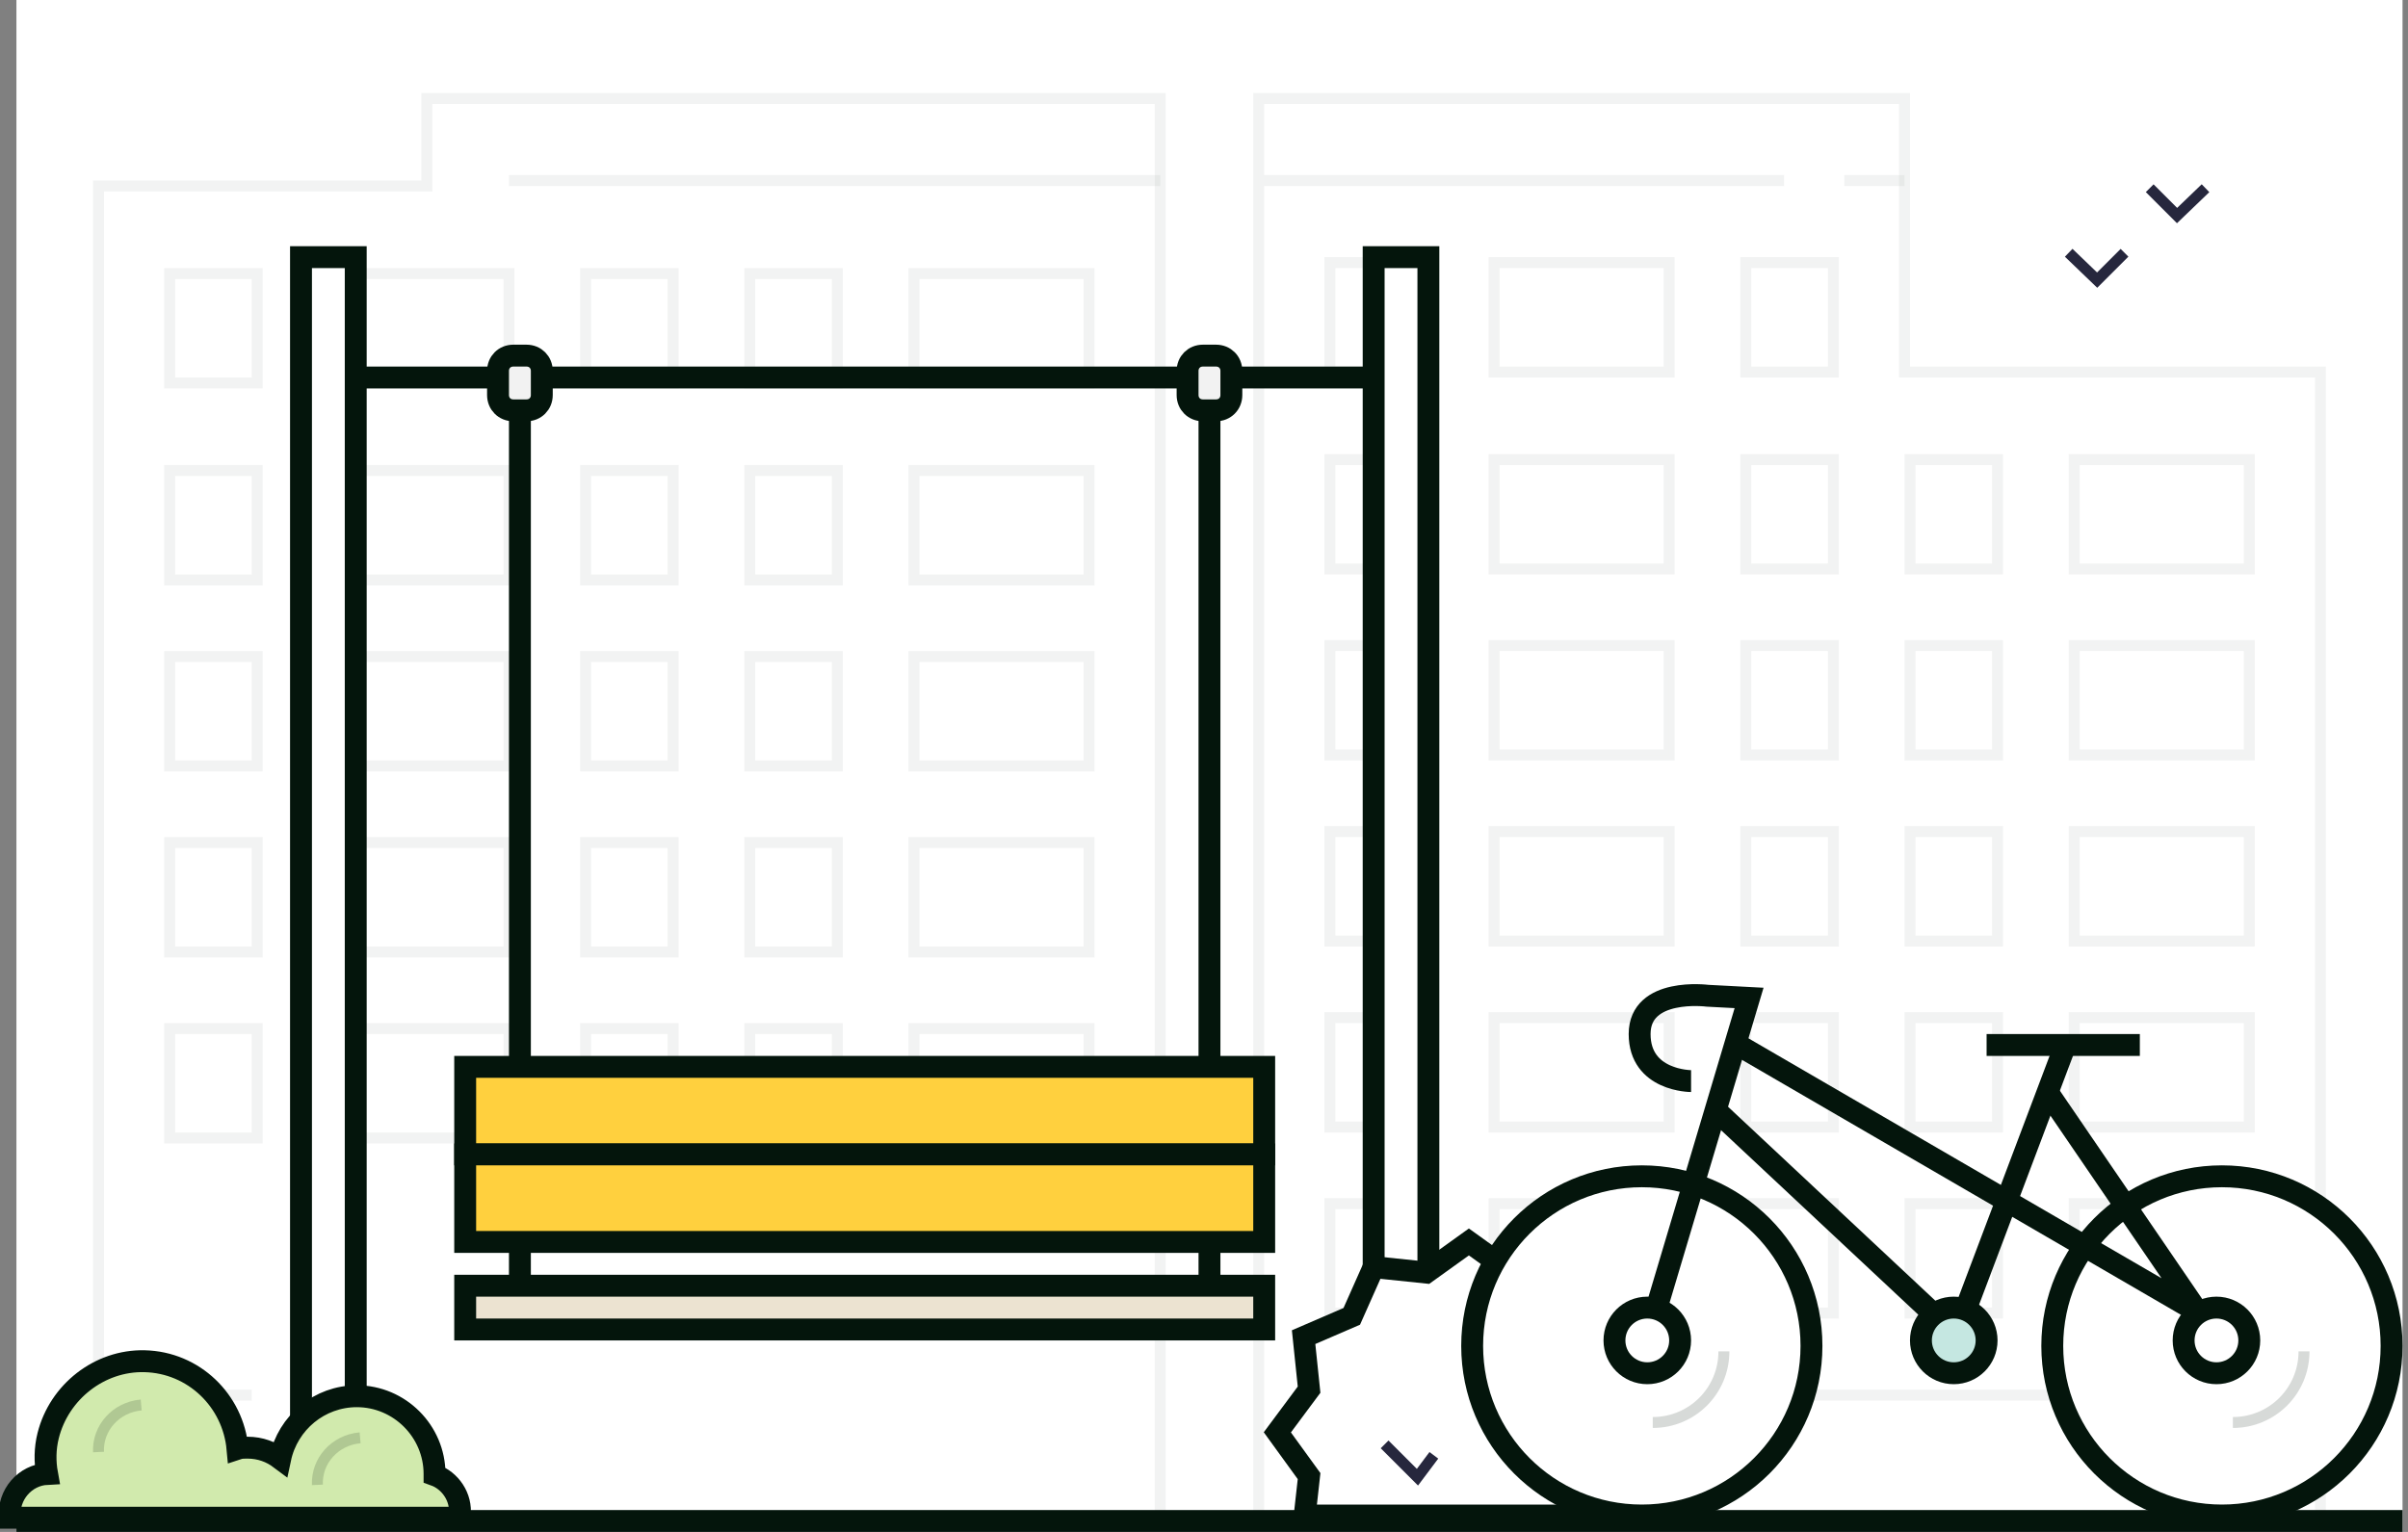 <svg width="220" height="140" viewBox="0 0 220 140" fill="none" xmlns="http://www.w3.org/2000/svg">
<rect x="0" y="0" width="220" height="140" fill="#808080" stroke="none"/>
<g clip-path="url(#clip0)">
<path d="M219.5 0H1.5V140H219.5V0Z" fill="white"/>
<g opacity="0.52">
<path opacity="0.1" d="M174 9V34H212V139H149H115V9H174Z" fill="white" stroke="#04150C" stroke-miterlimit="10"/>
<path opacity="0.1" d="M39 9V17H9V139H64H106V9H39Z" fill="white" stroke="#04150C" stroke-miterlimit="10"/>
<path opacity="0.1" d="M129.5 59H121.5V69H129.5V59Z" fill="white" stroke="#04150C" stroke-miterlimit="10"/>
<path opacity="0.1" d="M167.5 59H159.5V69H167.5V59Z" fill="white" stroke="#04150C" stroke-miterlimit="10"/>
<path opacity="0.1" d="M152.5 59H136.5V69H152.5V59Z" fill="white" stroke="#04150C" stroke-miterlimit="10"/>
<path opacity="0.1" d="M129.5 42H121.5V52H129.5V42Z" fill="white" stroke="#04150C" stroke-miterlimit="10"/>
<path opacity="0.1" d="M167.5 42H159.5V52H167.5V42Z" fill="white" stroke="#04150C" stroke-miterlimit="10"/>
<path opacity="0.1" d="M152.5 42H136.5V52H152.5V42Z" fill="white" stroke="#04150C" stroke-miterlimit="10"/>
<path opacity="0.1" d="M129.5 24H121.5V34H129.5V24Z" fill="white" stroke="#04150C" stroke-miterlimit="10"/>
<path opacity="0.1" d="M167.5 24H159.5V34H167.5V24Z" fill="white" stroke="#04150C" stroke-miterlimit="10"/>
<path opacity="0.1" d="M152.5 24H136.5V34H152.5V24Z" fill="white" stroke="#04150C" stroke-miterlimit="10"/>
<path opacity="0.1" d="M182.5 59H174.5V69H182.5V59Z" fill="white" stroke="#04150C" stroke-miterlimit="10"/>
<path opacity="0.1" d="M205.5 59H189.5V69H205.5V59Z" fill="white" stroke="#04150C" stroke-miterlimit="10"/>
<path opacity="0.1" d="M182.5 42H174.5V52H182.5V42Z" fill="white" stroke="#04150C" stroke-miterlimit="10"/>
<path opacity="0.1" d="M205.5 42H189.5V52H205.5V42Z" fill="white" stroke="#04150C" stroke-miterlimit="10"/>
<path opacity="0.1" d="M129.5 76H121.5V86H129.5V76Z" fill="white" stroke="#04150C" stroke-miterlimit="10"/>
<path opacity="0.1" d="M167.5 76H159.5V86H167.5V76Z" fill="white" stroke="#04150C" stroke-miterlimit="10"/>
<path opacity="0.1" d="M152.5 76H136.5V86H152.5V76Z" fill="white" stroke="#04150C" stroke-miterlimit="10"/>
<path opacity="0.1" d="M182.5 76H174.5V86H182.5V76Z" fill="white" stroke="#04150C" stroke-miterlimit="10"/>
<path opacity="0.1" d="M205.5 76H189.5V86H205.5V76Z" fill="white" stroke="#04150C" stroke-miterlimit="10"/>
<path opacity="0.1" d="M129.5 93H121.5V103H129.5V93Z" fill="white" stroke="#04150C" stroke-miterlimit="10"/>
<path opacity="0.1" d="M167.5 93H159.5V103H167.5V93Z" fill="white" stroke="#04150C" stroke-miterlimit="10"/>
<path opacity="0.1" d="M152.5 93H136.5V103H152.5V93Z" fill="white" stroke="#04150C" stroke-miterlimit="10"/>
<path opacity="0.1" d="M182.5 93H174.5V103H182.5V93Z" fill="white" stroke="#04150C" stroke-miterlimit="10"/>
<path opacity="0.1" d="M205.5 93H189.5V103H205.5V93Z" fill="white" stroke="#04150C" stroke-miterlimit="10"/>
<path opacity="0.1" d="M129.5 110H121.5V120H129.5V110Z" fill="white" stroke="#04150C" stroke-miterlimit="10"/>
<path opacity="0.1" d="M167.5 110H159.5V120H167.5V110Z" fill="white" stroke="#04150C" stroke-miterlimit="10"/>
<path opacity="0.1" d="M152.5 110H136.5V120H152.5V110Z" fill="white" stroke="#04150C" stroke-miterlimit="10"/>
<path opacity="0.1" d="M182.5 110H174.5V120H182.5V110Z" fill="white" stroke="#04150C" stroke-miterlimit="10"/>
<path opacity="0.1" d="M205.5 110H189.5V120H205.5V110Z" fill="white" stroke="#04150C" stroke-miterlimit="10"/>
<path opacity="0.1" d="M23.5 60H15.5V70H23.5V60Z" fill="white" stroke="#04150C" stroke-miterlimit="10"/>
<path opacity="0.1" d="M61.5 60H53.5V70H61.5V60Z" fill="white" stroke="#04150C" stroke-miterlimit="10"/>
<path opacity="0.1" d="M46.5 60H30.5V70H46.5V60Z" fill="white" stroke="#04150C" stroke-miterlimit="10"/>
<path opacity="0.1" d="M23.5 43H15.5V53H23.5V43Z" fill="white" stroke="#04150C" stroke-miterlimit="10"/>
<path opacity="0.1" d="M61.5 43H53.5V53H61.5V43Z" fill="white" stroke="#04150C" stroke-miterlimit="10"/>
<path opacity="0.1" d="M46.5 43H30.5V53H46.5V43Z" fill="white" stroke="#04150C" stroke-miterlimit="10"/>
<path opacity="0.1" d="M23.5 25H15.5V35H23.5V25Z" fill="white" stroke="#04150C" stroke-miterlimit="10"/>
<path opacity="0.1" d="M61.5 25H53.5V35H61.5V25Z" fill="white" stroke="#04150C" stroke-miterlimit="10"/>
<path opacity="0.1" d="M46.5 25H30.5V35H46.5V25Z" fill="white" stroke="#04150C" stroke-miterlimit="10"/>
<path opacity="0.1" d="M76.5 60H68.5V70H76.5V60Z" fill="white" stroke="#04150C" stroke-miterlimit="10"/>
<path opacity="0.1" d="M99.5 60H83.5V70H99.5V60Z" fill="white" stroke="#04150C" stroke-miterlimit="10"/>
<path opacity="0.1" d="M76.5 43H68.5V53H76.5V43Z" fill="white" stroke="#04150C" stroke-miterlimit="10"/>
<path opacity="0.1" d="M99.5 43H83.5V53H99.5V43Z" fill="white" stroke="#04150C" stroke-miterlimit="10"/>
<path opacity="0.1" d="M76.5 25H68.5V35H76.5V25Z" fill="white" stroke="#04150C" stroke-miterlimit="10"/>
<path opacity="0.1" d="M99.5 25H83.5V35H99.5V25Z" fill="white" stroke="#04150C" stroke-miterlimit="10"/>
<path opacity="0.1" d="M23.5 77H15.5V87H23.5V77Z" fill="white" stroke="#04150C" stroke-miterlimit="10"/>
<path opacity="0.1" d="M61.5 77H53.5V87H61.5V77Z" fill="white" stroke="#04150C" stroke-miterlimit="10"/>
<path opacity="0.1" d="M46.5 77H30.5V87H46.5V77Z" fill="white" stroke="#04150C" stroke-miterlimit="10"/>
<path opacity="0.1" d="M76.5 77H68.5V87H76.5V77Z" fill="white" stroke="#04150C" stroke-miterlimit="10"/>
<path opacity="0.1" d="M99.5 77H83.5V87H99.5V77Z" fill="white" stroke="#04150C" stroke-miterlimit="10"/>
<path opacity="0.1" d="M23.5 94H15.5V104H23.5V94Z" fill="white" stroke="#04150C" stroke-miterlimit="10"/>
<path opacity="0.1" d="M61.5 94H53.5V104H61.5V94Z" fill="white" stroke="#04150C" stroke-miterlimit="10"/>
<path opacity="0.1" d="M46.5 94H30.5V104H46.5V94Z" fill="white" stroke="#04150C" stroke-miterlimit="10"/>
<path opacity="0.1" d="M76.5 94H68.5V104H76.5V94Z" fill="white" stroke="#04150C" stroke-miterlimit="10"/>
<path opacity="0.1" d="M99.5 94H83.5V104H99.5V94Z" fill="white" stroke="#04150C" stroke-miterlimit="10"/>
<path opacity="0.1" d="M115.5 16.5H163" stroke="#04150C" stroke-miterlimit="10"/>
<path opacity="0.1" d="M46.5 16.5H106" stroke="#04150C" stroke-miterlimit="10"/>
<path opacity="0.1" d="M168.5 16.5H174" stroke="#04150C" stroke-miterlimit="10"/>
<path opacity="0.1" d="M130.5 127.5H212" stroke="#04150C" stroke-miterlimit="10"/>
<path opacity="0.1" d="M9.5 127.5H23" stroke="#04150C" stroke-miterlimit="10"/>
</g>
<path d="M219.5 138H1.5V140H219.5V138Z" fill="#04150C"/>
<path d="M91.5 100.5H81.5V107.5H91.5V100.5Z" fill="white" stroke="#F2F2F2" stroke-miterlimit="10"/>
<path d="M109.5 100.5H99.5V107.5H109.5V100.5Z" fill="white" stroke="#F2F2F2" stroke-miterlimit="10"/>
<path d="M122.3 130.3L125.2 127.4" stroke="#F2F2F2" stroke-miterlimit="10"/>
<path d="M124 132.1L125.3 130.8" stroke="#F2F2F2" stroke-miterlimit="10"/>
<path d="M32.5 23.5H27.5V138.5H32.5V23.5Z" fill="white" stroke="#04150C" stroke-width="2" stroke-miterlimit="10"/>
<path d="M130.5 23.5H125.5V138.5H130.5V23.5Z" fill="white" stroke="#04150C" stroke-width="2" stroke-miterlimit="10"/>
<path d="M32.5 34.5H125.5" stroke="#04150C" stroke-width="2" stroke-miterlimit="10"/>
<path d="M47.5 34.5V118.5V34.5Z" stroke="#04150C" stroke-width="2" stroke-miterlimit="10"/>
<path d="M110.5 120.5V115.5V34.5V120.5Z" stroke="#04150C" stroke-width="2" stroke-miterlimit="10"/>
<path d="M67.5 100V101" stroke="#26273D" stroke-width="2" stroke-miterlimit="10"/>
<path d="M67.5 108V109" stroke="#26273D" stroke-width="2" stroke-miterlimit="10"/>
<path d="M47.5 100V101" stroke="#26273D" stroke-width="2" stroke-miterlimit="10"/>
<path d="M47.5 108V109" stroke="#26273D" stroke-width="2" stroke-miterlimit="10"/>
<path d="M115.5 117.5H42.5V121.5H115.5V117.5Z" fill="#ECE3D1" stroke="#04150C" stroke-width="2" stroke-miterlimit="10"/>
<path d="M115.5 97.5H42.5V105.5H115.5V97.5Z" fill="#FFD03E" stroke="#04150C" stroke-width="2" stroke-miterlimit="10"/>
<path d="M115.5 105.5H42.5V113.5H115.5V105.5Z" fill="#FFD03E" stroke="#04150C" stroke-width="2" stroke-miterlimit="10"/>
<path d="M111.1 37.5H109.9C109.1 37.5 108.5 36.9 108.5 36.1V33.9C108.5 33.1 109.1 32.5 109.9 32.5H111.1C111.9 32.5 112.5 33.1 112.5 33.9V36.1C112.5 36.9 111.9 37.5 111.1 37.5Z" fill="#F2F2F2" stroke="#04150C" stroke-width="2" stroke-miterlimit="10"/>
<path d="M48.1 37.5H46.9C46.1 37.5 45.5 36.9 45.5 36.1V33.9C45.5 33.1 46.1 32.5 46.9 32.5H48.1C48.9 32.5 49.5 33.1 49.5 33.9V36.1C49.5 36.9 48.9 37.5 48.1 37.5Z" fill="#F2F2F2" stroke="#04150C" stroke-width="2" stroke-miterlimit="10"/>
<path d="M119.2 138.5L119.6 134.9L116.7 130.9L119.6 127L119.1 122.2L123.5 120.3L125.5 115.8L130.3 116.3L134.2 113.5L138.1 116.3L142.9 115.8L144.9 120.3L149.3 122.2L148.8 127L151.6 130.9L148.8 134.9L149.2 138.5H119.2Z" fill="white" stroke="#04150C" stroke-width="2" stroke-miterlimit="10"/>
<path d="M126.5 132L129.5 135L131 133" stroke="#26273D" stroke-miterlimit="10"/>
<path d="M137 124L140 127L142 125" stroke="#26273D" stroke-miterlimit="10"/>
<path d="M203 138.5C211.56 138.5 218.5 131.56 218.5 123C218.5 114.44 211.56 107.5 203 107.5C194.44 107.5 187.5 114.44 187.5 123C187.5 131.56 194.44 138.5 203 138.5Z" fill="white" stroke="#04150C" stroke-width="2" stroke-miterlimit="10"/>
<path d="M150 138.5C158.56 138.5 165.5 131.56 165.5 123C165.5 114.44 158.56 107.5 150 107.5C141.44 107.5 134.5 114.44 134.5 123C134.5 131.56 141.44 138.5 150 138.5Z" fill="white" stroke="#04150C" stroke-width="2" stroke-miterlimit="10"/>
<path d="M188.7 95.5L178.7 122L156.9 101.6" stroke="#04150C" stroke-width="2" stroke-miterlimit="10"/>
<path d="M187 99.7L200.8 119.9L158.8 95.5" stroke="#04150C" stroke-width="2" stroke-miterlimit="10"/>
<path d="M154.5 98.8C154.5 98.8 149.8 98.8 149.8 94.5C149.8 90.2 156 91 156 91L159.8 91.2L151.3 119.7" stroke="#04150C" stroke-width="2" stroke-miterlimit="10"/>
<path d="M195.5 95.5H181.5" stroke="#04150C" stroke-width="2" stroke-miterlimit="10"/>
<path d="M150.5 125.5C152.157 125.5 153.5 124.157 153.5 122.5C153.5 120.843 152.157 119.5 150.5 119.5C148.843 119.5 147.5 120.843 147.5 122.5C147.5 124.157 148.843 125.5 150.5 125.5Z" fill="white" stroke="#04150C" stroke-width="2" stroke-miterlimit="10"/>
<path d="M202.5 125.5C204.157 125.5 205.5 124.157 205.5 122.5C205.5 120.843 204.157 119.5 202.5 119.5C200.843 119.5 199.5 120.843 199.5 122.5C199.5 124.157 200.843 125.5 202.5 125.5Z" fill="white" stroke="#04150C" stroke-width="2" stroke-miterlimit="10"/>
<path d="M178.5 125.5C180.157 125.5 181.5 124.157 181.5 122.5C181.5 120.843 180.157 119.5 178.5 119.5C176.843 119.5 175.5 120.843 175.5 122.5C175.5 124.157 176.843 125.5 178.5 125.5Z" fill="#C5E7E1" stroke="#04150C" stroke-width="2" stroke-miterlimit="10"/>
<path d="M189 23.1L191.6 25.6L194.1 23.1" stroke="#26273D" stroke-miterlimit="10"/>
<path d="M196.4 17.2L198.9 19.7L201.5 17.2" stroke="#26273D" stroke-miterlimit="10"/>
<path opacity="0.16" d="M210.5 123.5C210.5 127.1 207.6 130 204 130" stroke="#04150C" stroke-miterlimit="10"/>
<path opacity="0.16" d="M157.5 123.5C157.5 127.1 154.6 130 151 130" stroke="#04150C" stroke-miterlimit="10"/>
<path d="M42 138.5C42.2 136.8 41.1 135.3 39.7 134.8V134.7C39.7 130.8 36.5 127.6 32.6 127.6C29.2 127.6 26.3 130 25.6 133.3C24.8 132.7 23.8 132.3 22.6 132.3C22.3 132.3 22 132.3 21.7 132.4C21.3 128 17.7 124.5 13.2 124.4C9.1 124.3 5.4 127.2 4.4 131.2C4.1 132.4 4.1 133.6 4.3 134.7C2.3 134.8 0.7 136.6 0.9 138.7H42V138.5Z" fill="#D1EAAD" stroke="#04150C" stroke-width="2" stroke-miterlimit="10"/>
<path opacity="0.16" d="M9 132.7C8.9 130.5 10.6 128.6 12.9 128.4" stroke="#04150C" stroke-miterlimit="10"/>
<path opacity="0.16" d="M29 135.7C28.9 133.5 30.6 131.6 32.9 131.4" stroke="#04150C" stroke-miterlimit="10"/>
</g>
<defs>
<clipPath id="clip0">
<rect width="219.5" height="140" fill="white"/>
</clipPath>
</defs>
</svg>
